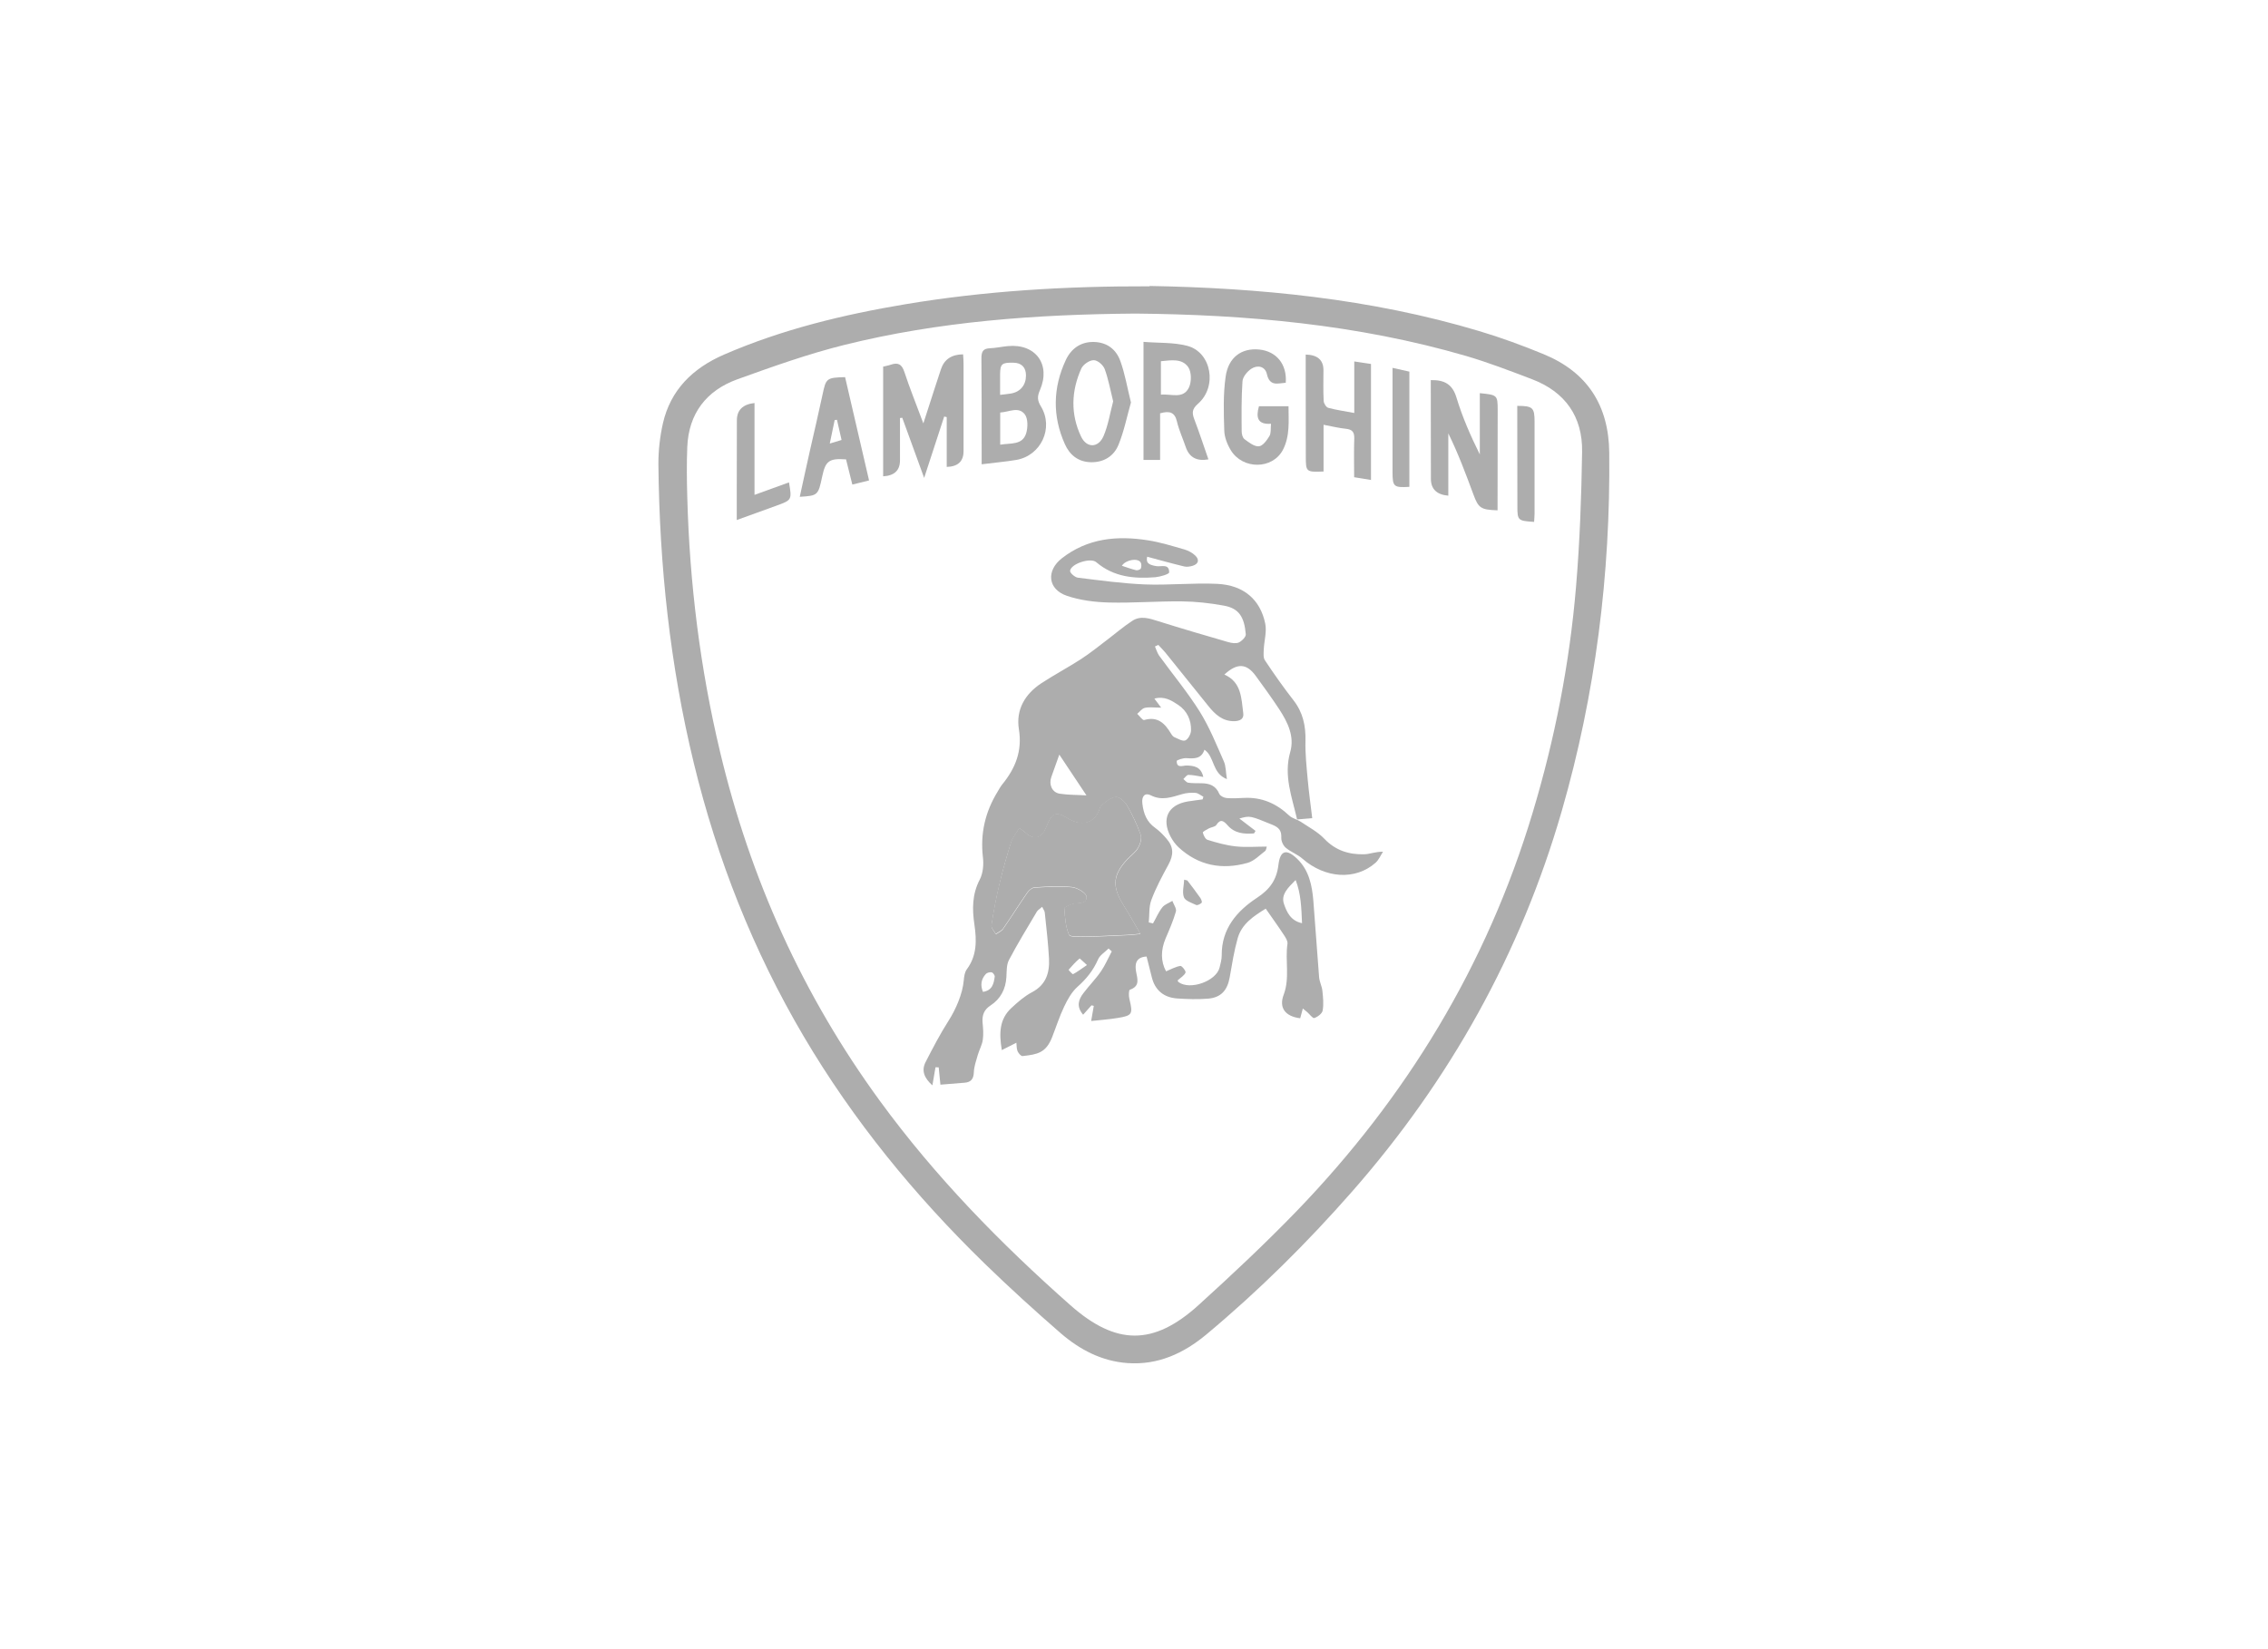 <?xml version="1.0" encoding="UTF-8"?><svg id="Layer_1" xmlns="http://www.w3.org/2000/svg" viewBox="0 0 198 144"><defs><style>.cls-1{fill:#adadad;stroke-width:0px;}</style></defs><path class="cls-1" d="M100.37,24.97c9.44.17,19.24,1.08,28.77,3.94,1.91.57,3.79,1.26,5.63,2.02,3.81,1.57,5.68,4.47,5.72,8.6.11,10.63-1.2,21.08-4.15,31.3-3.59,12.43-9.75,23.46-18.27,33.18-3.94,4.49-8.16,8.68-12.75,12.51-1.97,1.64-4.21,2.69-6.88,2.5-2.26-.16-4.17-1.17-5.83-2.6-2.27-1.97-4.5-4-6.65-6.09-6.11-5.95-11.47-12.5-15.81-19.86-4.4-7.47-7.54-15.44-9.58-23.84-2.08-8.56-3-17.27-3.09-26.06-.01-1.2.13-2.42.39-3.59.67-2.95,2.62-4.83,5.32-6.01,5.09-2.21,10.43-3.5,15.88-4.41,6.9-1.15,13.85-1.58,21.29-1.56ZM99.11,27.38c-8.74.07-17.14.69-25.37,2.73-3.18.79-6.29,1.9-9.37,3.01-2.7.98-4.25,2.98-4.37,5.91-.06,1.46-.04,2.92,0,4.37.2,7.52,1.12,14.95,2.87,22.28,2.64,11.07,7.22,21.24,13.94,30.44,4.83,6.62,10.52,12.44,16.64,17.85,3.97,3.51,7.24,3.56,11.18-.01,2.91-2.64,5.79-5.34,8.52-8.16,9.63-9.97,16.65-21.51,20.65-34.83,1.94-6.45,3.23-13.04,3.79-19.74.33-3.91.47-7.85.53-11.78.05-3.07-1.48-5.24-4.38-6.34-1.89-.72-3.78-1.45-5.72-2.02-9.53-2.78-19.3-3.62-28.89-3.71Z"/><path class="cls-1" d="M88.75,91.04c-.46.23-.82.41-1.29.65-.25-1.48-.21-2.7.83-3.67.55-.51,1.14-1.03,1.8-1.38,1.24-.65,1.55-1.71,1.49-2.94-.07-1.34-.23-2.68-.37-4.02-.01-.14-.13-.28-.23-.5-.19.18-.37.27-.46.42-.83,1.4-1.68,2.79-2.44,4.23-.22.42-.19.98-.22,1.48-.06,1.06-.51,1.91-1.38,2.48-.57.37-.75.84-.7,1.49.05.5.09,1.02.02,1.51-.06.44-.3.86-.43,1.3-.14.5-.33,1.01-.35,1.52-.02.59-.24.89-.82.93-.69.05-1.38.11-2.1.17-.06-.57-.1-1.04-.15-1.51-.09,0-.19,0-.28-.01-.08.48-.17.97-.27,1.58-.72-.64-.97-1.29-.6-2.02.63-1.23,1.27-2.46,2.01-3.62.64-1,1.23-2.36,1.33-3.54.03-.33.08-.71.27-.96.88-1.19.86-2.52.66-3.88-.2-1.36-.21-2.65.46-3.94.29-.55.36-1.32.28-1.96-.24-2.07.2-3.96,1.28-5.72.13-.22.25-.44.41-.64,1.15-1.41,1.76-2.92,1.45-4.82-.27-1.7.53-3.07,1.96-4.01,1.13-.74,2.32-1.37,3.45-2.1.79-.51,1.53-1.11,2.28-1.68.74-.56,1.44-1.17,2.21-1.67.73-.48,1.5-.21,2.27.03,2.03.64,4.08,1.24,6.12,1.83.29.08.66.14.91.03.27-.13.63-.49.61-.72-.13-1.48-.57-2.26-1.92-2.5-1.21-.22-2.45-.36-3.68-.37-2.11-.02-4.22.15-6.32.1-1.25-.03-2.54-.19-3.71-.59-1.66-.57-1.81-2.19-.43-3.27,2.25-1.76,4.83-2,7.53-1.57,1.08.17,2.13.5,3.18.8.34.1.69.29.94.53.36.35.31.72-.22.89-.23.07-.52.12-.75.06-1.08-.26-2.16-.56-3.23-.85-.11.51.08.7.78.82.44.08,1.15-.25,1.14.55,0,.15-.77.38-1.2.42-1.86.15-3.65-.02-5.16-1.31-.5-.43-2.21.13-2.29.75-.02.18.42.57.68.6,1.95.24,3.9.51,5.86.59,2.1.08,4.22-.15,6.31-.05,2.3.11,3.76,1.37,4.19,3.48.14.7-.09,1.48-.13,2.22-.01.32-.06.72.09.96.79,1.19,1.62,2.37,2.5,3.5.83,1.06,1.08,2.23,1.05,3.55-.03,1.14.1,2.28.2,3.42.1,1.08.25,2.16.39,3.33-.53.05-.91.08-1.32.11-.45-1.97-1.19-3.82-.6-5.89.39-1.35-.22-2.6-.96-3.73-.65-.99-1.34-1.94-2.04-2.9-.81-1.12-1.63-1.16-2.75-.13,1.5.66,1.48,2.07,1.65,3.38.07.49-.28.67-.75.69-1.05.03-1.71-.59-2.31-1.34-1.25-1.56-2.5-3.11-3.75-4.66-.19-.23-.41-.44-.61-.66-.1.05-.19.09-.29.14.12.26.2.56.36.79,1.19,1.64,2.49,3.2,3.56,4.91.84,1.35,1.44,2.85,2.09,4.32.19.42.17.94.27,1.56-1.32-.52-1.04-1.93-1.96-2.57-.27.82-.89.78-1.57.74-.29-.02-.85.16-.85.25-.01.66.52.39.86.39.67.02,1.26.11,1.46,1-.51-.08-.9-.18-1.3-.18-.15,0-.29.23-.44.36.14.11.26.29.41.32.39.06.78.04,1.18.05.7.01,1.25.21,1.55.93.08.18.4.34.63.36.5.05,1.01.01,1.52-.01,1.56-.08,2.84.49,3.96,1.55.26.24.67.32.98.52.71.48,1.5.89,2.08,1.5.98,1.03,2.16,1.39,3.49,1.35.48-.01.95-.23,1.63-.22-.21.32-.37.71-.65.96-1.75,1.55-4.4,1.38-6.38-.35-.43-.38-1.01-.58-1.45-.95-.23-.19-.41-.58-.4-.87.03-.63-.2-.91-.79-1.15-1.92-.78-1.92-.81-2.87-.54.5.38.95.73,1.41,1.08-.04.07-.08.15-.13.22-.85.06-1.67.02-2.31-.71-.32-.36-.61-.61-.98-.03-.11.17-.44.19-.65.3-.2.11-.55.29-.53.37.06.24.22.57.41.63.8.25,1.62.48,2.45.57.88.1,1.77.02,2.72.02-.03.09-.04.32-.16.4-.48.37-.95.86-1.51,1.02-2.23.63-4.29.25-6.03-1.36-.28-.26-.52-.6-.7-.94-.81-1.56-.21-2.77,1.5-3.06.43-.07.86-.12,1.3-.18.02-.08.05-.15.07-.23-.23-.12-.45-.32-.69-.34-.38-.03-.8,0-1.17.11-.91.26-1.76.6-2.74.1-.47-.24-.81.04-.73.71.1.89.38,1.62,1.14,2.15.36.26.68.59.97.93.63.72.63,1.4.18,2.24-.55,1.01-1.1,2.03-1.5,3.1-.23.6-.16,1.31-.23,1.97l.37.09c.27-.47.48-.98.81-1.4.2-.26.58-.38.88-.57.11.31.38.67.31.93-.23.8-.57,1.58-.9,2.35-.43,1.02-.43,2.01.04,2.87.45-.18.84-.41,1.25-.47.13-.02.5.45.45.58-.1.25-.41.43-.69.68,0-.02.02.11.09.16,1,.72,3.27-.09,3.57-1.27.09-.35.19-.72.19-1.08-.02-2.32,1.32-3.86,3.08-5.02,1.11-.73,1.71-1.55,1.87-2.87.15-1.28.7-1.43,1.63-.54,1.04,1,1.31,2.33,1.42,3.69.18,2.21.32,4.43.5,6.64.03.41.25.81.29,1.22.06.57.12,1.16.02,1.71-.05.26-.43.55-.73.65-.13.05-.41-.34-.63-.53-.1-.08-.2-.16-.37-.3-.09.34-.16.6-.23.85-1.3-.16-1.88-.91-1.44-2.06.55-1.47.11-2.98.33-4.45.03-.24-.16-.53-.31-.76-.49-.75-1.02-1.48-1.59-2.3-1.05.65-2.09,1.32-2.45,2.59-.31,1.1-.49,2.24-.69,3.38-.2,1.15-.75,1.8-1.92,1.89-.89.07-1.8.04-2.69-.02-1.16-.09-1.92-.72-2.2-1.87-.15-.59-.3-1.19-.45-1.79-.91.05-1.04.62-.92,1.3.11.64.38,1.28-.54,1.6-.1.03-.11.55-.04.81.32,1.32.26,1.45-1.06,1.66-.73.12-1.47.17-2.28.26.1-.57.16-.94.23-1.32-.07-.02-.14-.03-.2-.05-.23.26-.46.51-.73.82-.62-.73-.4-1.33.03-1.89.49-.65,1.07-1.23,1.53-1.9.37-.54.63-1.16.94-1.74-.09-.08-.19-.16-.28-.25-.32.32-.76.58-.92.96-.42.96-1.02,1.7-1.8,2.39-.5.45-.86,1.1-1.16,1.73-.41.86-.7,1.78-1.05,2.67-.54,1.37-1.29,1.5-2.58,1.64-.14.01-.37-.26-.44-.44-.09-.23-.07-.51-.1-.76ZM99.55,81.53c-.55-.94-.99-1.73-1.47-2.5-1.01-1.6-.93-2.64.36-4,.31-.33.7-.6.92-.98.19-.33.34-.82.23-1.14-.31-.89-.72-1.76-1.2-2.58-.2-.34-.67-.76-.98-.73-.43.03-.85.43-1.24.72-.14.1-.16.35-.24.53-.38.81-1.05,1.17-1.92.96-.37-.09-.72-.3-1.05-.49-.69-.39-1.06-.29-1.41.43-.1.2-.17.42-.27.62-.42.89-1.04,1-1.79.32-.12-.11-.25-.19-.5-.37-.27.45-.58.82-.72,1.25-.39,1.22-.74,2.46-1.03,3.71-.28,1.17-.5,2.35-.68,3.54-.03.23.25.51.38.76.22-.15.5-.26.64-.47.72-1.04,1.39-2.11,2.11-3.15.14-.21.41-.44.64-.45,1.09-.06,2.19-.14,3.27-.03.47.05,1.24.51,1.26.83.04.72-.77.48-1.24.64-.26.09-.7.27-.7.39.06.78.11,1.59.41,2.29.1.23.95.18,1.46.17,1.21-.02,2.42-.08,3.62-.14.3-.01.6-.05,1.15-.1ZM101.38,61.79c-.63,0-1.05-.07-1.44.02-.25.06-.44.34-.66.52.21.19.47.58.61.54,1.19-.35,1.82.31,2.35,1.2.07.12.17.25.29.3.31.13.71.38.95.28.25-.11.49-.56.5-.87.02-.91-.35-1.72-1.12-2.23-.57-.38-1.2-.79-2.08-.55.19.26.32.43.6.8ZM92.48,65.89c-.25.69-.48,1.33-.7,1.96-.23.66.07,1.34.72,1.45.75.12,1.52.1,2.35.15-.86-1.29-1.63-2.44-2.37-3.56ZM113.11,76.84c-.62.64-1.32,1.25-1.01,2.11.23.66.56,1.45,1.57,1.66-.06-1.35-.09-2.58-.56-3.77ZM85.8,86.61c.83-.12.96-.72,1.04-1.33.02-.12-.15-.35-.26-.38-.16-.03-.41.03-.51.14-.41.44-.5.96-.26,1.56ZM94.9,84.27c-.34-.31-.63-.59-.65-.58-.35.3-.66.64-.96.99-.01.01.34.41.39.38.38-.2.72-.46,1.22-.8ZM97.94,49.4c.43.14.83.29,1.25.39.12.03.37-.06.41-.16.06-.16.06-.41-.03-.54-.27-.38-1.28-.22-1.63.31Z"/><path class="cls-1" d="M77.12,32.01c.24-.06.46-.1.66-.17.62-.21.95-.04,1.17.63.47,1.43,1.04,2.83,1.66,4.5.4-1.24.72-2.23,1.04-3.22.16-.51.33-1.01.5-1.52q.43-1.28,1.93-1.29c.02.29.04.58.04.87,0,2.53,0,5.06,0,7.58q0,1.34-1.47,1.38v-4.35c-.07-.02-.14-.03-.22-.05-.56,1.71-1.12,3.43-1.75,5.36-.69-1.9-1.3-3.58-1.91-5.25-.07,0-.13.01-.2.02,0,.78,0,1.57,0,2.35,0,.45,0,.9,0,1.35q0,1.31-1.47,1.39v-9.58Z"/><path class="cls-1" d="M124.9,33.19c1.25-.03,1.92.4,2.26,1.55.51,1.68,1.22,3.31,2.03,4.94v-5.35c1.53.15,1.56.17,1.56,1.48,0,2.64,0,5.28-.01,7.92,0,.27,0,.55,0,.83-1.46-.05-1.67-.19-2.11-1.39-.66-1.78-1.32-3.56-2.19-5.33v5.44q-1.52-.13-1.52-1.47c0-2.55,0-5.11-.01-7.66,0-.3,0-.61,0-.94Z"/><path class="cls-1" d="M85.7,40.54c0-.59,0-1.09,0-1.59,0-2.56,0-5.11-.02-7.67,0-.55.12-.84.72-.87.53-.02,1.06-.14,1.59-.19,2.42-.23,3.77,1.6,2.8,3.84-.24.55-.24.89.08,1.42,1.15,1.89.01,4.31-2.15,4.68-.96.16-1.94.24-3.02.38ZM87.31,38.83c.93-.16,1.96.06,2.28-1.01.15-.51.16-1.28-.13-1.65-.55-.7-1.37-.19-2.14-.15v2.82ZM87.3,34.48c.41-.05.68-.07.96-.12.82-.14,1.31-.74,1.31-1.58,0-.7-.39-1.1-1.09-1.11-1.02-.02-1.16.1-1.17,1.02,0,.56,0,1.11,0,1.79Z"/><path class="cls-1" d="M105.5,40.11q-1.52.28-1.98-1.07c-.25-.74-.59-1.47-.77-2.23-.19-.81-.63-.96-1.47-.72v4.07h-1.45v-10.31c1.3.11,2.62.03,3.83.35,2.11.56,2.64,3.57.92,5.06-.51.45-.53.78-.32,1.34.44,1.15.82,2.32,1.23,3.49ZM101.35,34.46c.9-.09,1.95.42,2.45-.63.23-.49.23-1.36-.07-1.78-.55-.78-1.52-.59-2.38-.51v2.92Z"/><path class="cls-1" d="M113.98,30.96q1.56.03,1.56,1.36c0,.9-.03,1.8.02,2.7.01.21.22.54.4.59.7.19,1.42.29,2.27.45v-4.5c.56.09.99.15,1.46.22v10.13c-.5-.08-.93-.16-1.47-.24,0-1.14-.03-2.26.01-3.37.02-.57-.17-.8-.73-.86-.61-.06-1.2-.21-1.95-.35v4.08c-1.52.06-1.55.04-1.55-1.31,0-2.67,0-5.34-.01-8.01,0-.28,0-.55,0-.89Z"/><path class="cls-1" d="M98.74,35.12c-.35,1.22-.6,2.51-1.09,3.71-.4.99-1.27,1.55-2.41,1.53-1.11-.02-1.86-.64-2.28-1.59-1.09-2.44-1.04-4.91.08-7.32.46-.99,1.29-1.62,2.47-1.59,1.15.03,1.94.66,2.3,1.67.4,1.11.6,2.3.92,3.6ZM97.18,35.04c-.25-1.01-.42-1.95-.74-2.82-.13-.35-.63-.78-.96-.77-.38,0-.92.38-1.08.73-.88,1.96-.95,3.98-.02,5.94.49,1.02,1.5,1.01,1.96-.04.41-.95.57-2.02.84-3.03Z"/><path class="cls-1" d="M112.25,33.42c-.69.05-1.4.35-1.65-.76-.15-.67-.81-.82-1.36-.46-.36.24-.75.71-.77,1.11-.1,1.45-.08,2.9-.07,4.35,0,.24.08.57.25.69.38.28.84.65,1.25.62.33-.02.7-.52.92-.89.16-.26.1-.65.14-1.08-1.18.09-1.33-.55-1.05-1.53h2.58c0,1.28.14,2.6-.49,3.81-.9,1.72-3.51,1.74-4.55.03-.31-.51-.56-1.15-.57-1.73-.05-1.56-.1-3.15.12-4.69.24-1.71,1.41-2.52,2.93-2.37,1.5.15,2.43,1.28,2.32,2.88Z"/><path class="cls-1" d="M73.78,32.94c.7,3.01,1.38,5.98,2.09,9.01-.5.12-.93.23-1.46.36-.19-.77-.37-1.49-.55-2.2-1.48-.1-1.79.13-2.08,1.49-.35,1.66-.38,1.68-1.96,1.78.3-1.35.58-2.68.88-4,.37-1.64.76-3.28,1.11-4.93.3-1.42.34-1.48,1.98-1.52ZM73.47,38.42c-.14-.62-.27-1.19-.4-1.76-.07,0-.13,0-.2.01-.13.64-.27,1.29-.43,2.06.45-.14.7-.22,1.02-.31Z"/><path class="cls-1" d="M64.32,45.41c0-.78,0-1.42,0-2.05,0-2.22,0-4.43.01-6.65q0-1.35,1.54-1.52v8.02c1.09-.39,2.04-.74,3.01-1.09.26,1.53.25,1.54-1.06,2.02-1.12.41-2.25.81-3.51,1.27Z"/><path class="cls-1" d="M121.57,32.12c.56.12,1.01.23,1.47.33v10.06c-1.37.08-1.47-.01-1.47-1.31,0-2.72,0-5.45,0-8.17,0-.27,0-.55,0-.91Z"/><path class="cls-1" d="M133.93,45.57c-1.42-.09-1.46-.13-1.46-1.37,0-2.61,0-5.23-.01-7.84,0-.31,0-.61,0-.92,1.35,0,1.51.15,1.51,1.38,0,2.67,0,5.34,0,8.01,0,.25-.03.49-.04.74Z"/><path class="cls-1" d="M103.65,76.87c.38.5.77,1,1.13,1.52.09.12.18.37.13.43-.11.12-.37.25-.48.2-.39-.18-.95-.36-1.07-.67-.17-.45,0-1.02.02-1.54.09.02.18.04.27.07Z"/><path class="cls-1" d="M99.55,81.53c-.55.05-.85.09-1.15.1-1.21.05-2.41.12-3.62.14-.51,0-1.36.06-1.46-.17-.3-.69-.35-1.51-.41-2.29,0-.11.44-.3.7-.39.47-.16,1.28.09,1.24-.64-.02-.31-.79-.78-1.26-.83-1.08-.11-2.18-.04-3.27.03-.22.01-.5.25-.64.45-.72,1.04-1.39,2.11-2.11,3.15-.14.2-.42.31-.64.47-.13-.26-.42-.53-.38-.76.18-1.19.4-2.37.68-3.54.3-1.25.65-2.48,1.03-3.71.14-.43.45-.8.72-1.25.25.18.39.27.5.37.75.68,1.36.57,1.79-.32.1-.2.17-.42.27-.62.35-.72.73-.82,1.41-.43.34.19.68.4,1.05.49.87.21,1.55-.15,1.92-.96.08-.18.1-.43.24-.53.39-.29.81-.68,1.24-.72.31-.02.78.39.98.73.47.82.88,1.69,1.2,2.58.11.32-.04.82-.23,1.14-.22.38-.61.65-.92.98-1.29,1.36-1.37,2.4-.36,4,.49.77.92,1.57,1.47,2.5Z"/></svg>